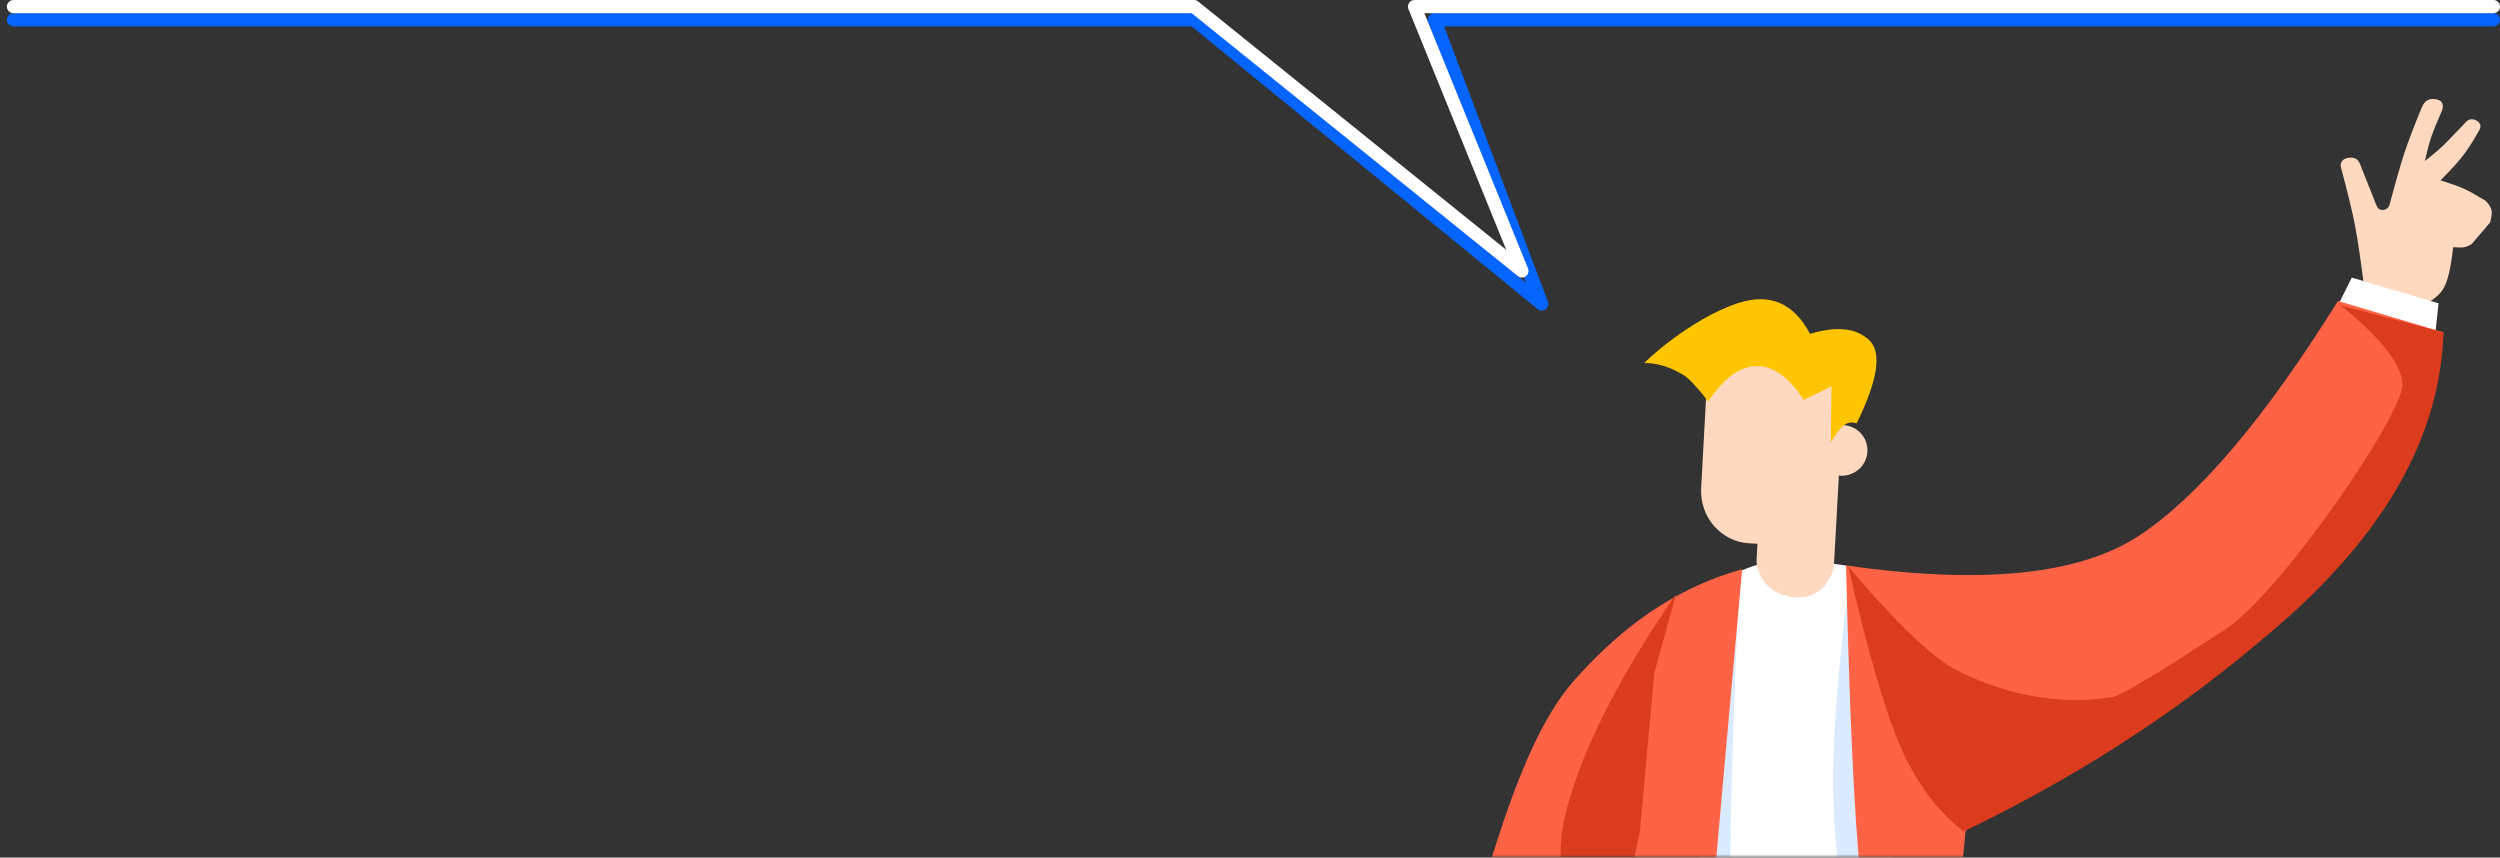 <?xml version="1.0" encoding="UTF-8"?>
<svg width="379px" height="130px" viewBox="0 0 379 130" version="1.1" xmlns="http://www.w3.org/2000/svg" xmlns:xlink="http://www.w3.org/1999/xlink">
    <rect x="0" y="0" width="379" height="130" fill="#333333" stroke="none"/>
    <!-- Generator: Sketch 56.2 (81672) - https://sketch.com -->
    <title>illustration-human-comment</title>
    <desc>Created with Sketch.</desc>
    <defs>
        <rect id="path-1" x="0" y="0" width="166" height="120"></rect>
    </defs>
    <g id="illustration-human-comment" stroke="none" stroke-width="1" fill="none" fill-rule="evenodd">
        <g id="Group-15" transform="translate(213, 10)">
            <mask id="mask-2" fill="white">
                <use xlink:href="#path-1"></use>
            </mask>
            <g id="Mask"></g>
            <g mask="url(#mask-2)" id="Group-12">
                <g transform="translate(-39, 5)">
                    <g transform="translate(102.5, 94) scale(-1, 1) translate(-102.5, -94) ">
                        <path d="M88.607,136.78 L124.902,137.597 L114.513,70.757 C110.887,70.195 107.806,69.95 105.271,70.021 C102.735,70.092 100.485,70.589 98.52,71.512 L88.607,136.78 Z" id="Path-63" fill="#FFFFFF" transform="translate(106.755, 103.803) scale(-1, 1) translate(-106.755, -103.803) "></path>
                        <path d="M116.071,137.555 C113.845,123.916 112.631,113.34 112.428,105.825 C112.225,98.31 113.034,87.219 114.854,72.551 L122.399,137.597 L116.071,137.555 Z M98.146,137.555 L91.11,136.79 L98.146,73.477 C97.263,93.718 96.822,108.106 96.822,116.641 C96.822,125.175 97.263,132.147 98.146,137.555 Z" id="Combined-Shape" fill="#C3DDFF" opacity="0.6" transform="translate(106.755, 105.074) scale(-1, 1) translate(-106.755, -105.074) "></path>
                        <path d="M90.713,83.079 C87.689,81.277 84.321,78.555 79.116,76.212 C76.384,74.982 71.621,73.177 64.828,70.796 C65.341,92.826 66.05,108.297 66.955,117.211 C71.004,157.094 75.433,177.327 77.268,178.193 C79.718,179.35 87.007,179.038 99.134,177.256 C96.018,166.358 93.721,158.852 92.245,154.739 C87.499,141.52 83.821,134.418 83.821,133.385 C83.821,132.387 82.467,128.897 82.21,122.766 C82.121,120.644 82.362,116.745 82.932,111.068 C93.525,95.629 96.118,86.3 90.713,83.079 Z" id="Path-59" fill="#FF6345" transform="translate(81.981, 124.836) scale(-1, 1) translate(-81.981, -124.836) "></path>
                        <path d="M114.89,166.959 L125.474,173.346 C135.824,165.373 143.457,158.52 148.371,152.787 C153.286,147.054 158.511,138.911 164.046,128.356 L155.426,176.803 C158.176,177.592 160.119,178.099 161.254,178.322 C165.178,179.093 167.765,179.028 168.845,178.322 C169.874,177.649 174.862,157.524 177.542,126.551 C178.444,116.128 180.088,97.711 182.472,71.3 C180.805,71.8 179.681,72.157 179.1,72.371 C169.964,75.727 163.063,81.347 156.984,88.177 C146.995,99.399 142.258,126.11 138.358,133.478 C135.758,138.39 127.935,149.55 114.89,166.959 Z" id="Path-64" fill="#FF6345" transform="translate(148.681, 125.088) scale(-1, 1) translate(-148.681, -125.088) "></path>
                        <path d="M142.423,75.053 L139.111,87.075 L136.924,111.189 L133.018,128.841 C125.791,124.046 123.391,117.018 125.816,107.757 C128.242,98.496 133.778,87.594 142.423,75.053 Z" id="Path-78" fill="#DC3C1E" transform="translate(133.663, 101.947) scale(-1, 1) translate(-133.663, -101.947) "></path>
                        <path d="" id="Path-77" stroke="#979797" stroke-width="0.76" transform="translate(128.031, 79.431) scale(-1, 1) translate(-128.031, -79.431) "></path>
                        <g id="Group-13" transform="translate(50.371, 56) scale(-1, 1) translate(-50.371, -56) translate(0.871, 0)">
                            <path d="M94.993,28.931 C95.53,24.699 96,21.514 96.401,19.377 C96.802,17.239 97.542,14.17 98.619,10.17 C98.619,9.458 98.21,9.04 97.393,8.916 C96.576,8.791 96.014,9.083 95.708,9.79 L93.174,16.171 C92.992,16.615 92.682,16.837 92.246,16.837 C91.81,16.837 91.472,16.615 91.232,16.171 C90.282,12.585 89.511,9.898 88.92,8.111 C88.33,6.324 87.457,4.041 86.304,1.263 C85.911,0.288 85.225,-0.123 84.245,0.032 C83.265,0.186 82.928,0.75 83.233,1.723 C84.008,3.481 84.547,4.804 84.85,5.695 C85.153,6.585 85.487,7.826 85.851,9.416 C84.424,8.303 83.359,7.385 82.656,6.661 C81.953,5.938 80.881,4.826 79.441,3.327 C78.982,2.993 78.482,2.993 77.942,3.327 C77.403,3.66 77.28,4.116 77.576,4.695 C78.302,5.991 79.011,7.13 79.703,8.111 C80.394,9.092 81.648,10.501 83.465,12.337 C81.869,12.841 80.681,13.271 79.899,13.626 C79.117,13.981 78.036,14.582 76.656,15.429 C76.14,15.936 75.837,16.405 75.746,16.837 C75.654,17.268 75.725,17.897 75.958,18.721 L78.752,22.002 C79.198,22.266 79.581,22.425 79.899,22.479 C80.217,22.533 80.77,22.533 81.559,22.479 C81.877,25.429 82.336,27.464 82.938,28.581 C83.539,29.699 84.661,30.603 86.304,31.293 L94.993,28.931 Z" id="Path-36" fill="#FED9BF" transform="translate(87.163, 15.646) scale(-1, 1) translate(-87.163, -15.646) "></path>
                            <path d="M75.31,30.987 L88.464,27.081 L90.559,31.293 C80.713,34.024 75.789,35.389 75.789,35.389 C75.789,35.389 75.63,33.922 75.31,30.987 Z" id="Path-39" fill="#FFFFFF" transform="translate(82.934, 31.235) scale(-1, 1) translate(-82.934, -31.235) "></path>
                            <path d="M16.727,30.629 C27.849,48.464 37.921,60.338 46.945,66.25 C55.968,72.162 70.756,73.654 91.309,70.727 L80.744,108.562 C56.013,100.434 36.84,90.095 23.225,77.544 C9.609,64.994 2.11,50.942 0.728,35.389 L16.727,30.629 Z" id="Path-41" fill="#FF6345" transform="translate(46.018, 69.596) scale(-1, 1) translate(-46.018, -69.596) "></path>
                            <path d="M16.683,31.293 C10.438,36.354 7.315,40.386 7.315,43.389 C7.315,47.894 25.693,74.918 34.313,80.522 C42.932,86.127 50.192,90.681 51.353,90.681 C51.893,90.681 62.013,93.085 74.79,86.656 C78.469,84.804 83.975,79.555 91.309,70.907 C88.417,83.627 85.779,92.727 83.395,98.206 C81.011,103.685 77.826,107.969 73.839,111.056 C54.829,101.912 38.075,90.741 23.577,77.544 C9.079,64.347 1.581,50.296 1.081,35.389 L16.683,31.293 Z" id="Path-47" fill="#DC3C1E" transform="translate(46.195, 71.175) scale(-1, 1) translate(-46.195, -71.175) "></path>
                        </g>
                        <g id="Group-45" transform="translate(110.16, 53.009) scale(-1, 1) rotate(-7) translate(-110.16, -53.009) translate(92.16, 30.009)">
                            <path d="M28.705,20.717 C30.646,20.933 32.155,22.56 32.155,24.534 C32.155,26.655 30.413,28.375 28.265,28.375 C27.952,28.375 27.648,28.339 27.356,28.27 L25.004,41.442 C24.78,42.695 22.973,46.806 18.294,45.717 C13.616,44.628 13.208,40.641 13.425,39.426 L13.855,37.02 L12.663,36.813 C8.431,36.076 5.631,31.949 6.408,27.594 L8.748,14.493 C9.526,10.139 13.587,7.206 17.819,7.943 L22.927,8.832 C27.159,9.569 29.959,13.696 29.181,18.051 L28.705,20.717 Z" id="Combined-Shape" fill="#FED9BF"></path>
                            <path d="M9.083,14.712 C11.845,11.447 14.489,9.967 17.014,10.273 C19.54,10.578 21.687,12.561 23.457,16.223 L27.9,14.712 L26.778,23.057 C27.779,21.834 28.57,21.063 29.151,20.744 C29.732,20.425 30.345,20.425 30.993,20.744 C34.993,14.626 36.14,10.531 34.434,8.457 C32.728,6.384 29.796,5.701 25.638,6.409 C23.753,1.463 20.324,-0.521 15.352,0.458 C7.894,1.927 -0.121,7.763 0.2,7.763 C0.353,7.763 2.855,7.89 5.834,10.273 C6.617,10.899 7.7,12.379 9.083,14.712 Z" id="Path-57" fill="#FFC500"></path>
                        </g>
                    </g>
                </g>
            </g>
        </g>
        <g id="Group-14" transform="translate(1, 0)" fill-rule="nonzero">
            <g id="Group-21">
                <path d="M179.66,4 L232.097,46.853 C232.901,47.501 234.04,46.654 233.651,45.698 L217.931,4 L377,4 C377.552,4 378,3.552 378,3 C378,2.448 377.552,2 377,2 L216.446,2 C215.736,2 215.252,2.719 215.519,3.376 L230.344,42.871 L180.64,2.221 C180.462,2.078 180.241,2 180.012,2 L1.049,2 C0.497,2 0.049,2.448 0.049,3 C0.049,3.552 0.497,4 1.049,4 L179.66,4 Z" id="Path-13" fill="#0664FF"></path>
                <path d="M179.66,2 L229.097,41.853 C229.901,42.501 231.04,41.654 230.651,40.698 L214.931,2 L377,2 C377.552,2 378,1.552 378,1 C378,0.448 377.552,0 377,0 L213.446,0 C212.736,0 212.252,0.719 212.519,1.376 L227.344,37.871 L180.64,0.221 C180.462,0.078 180.241,0 180.012,0 L1.049,0 C0.497,0 0.049,0.448 0.049,1 C0.049,1.552 0.497,2 1.049,2 L179.66,2 Z" id="Path-13" fill="#FFFFFF"></path>
            </g>
        </g>
    </g>
</svg>